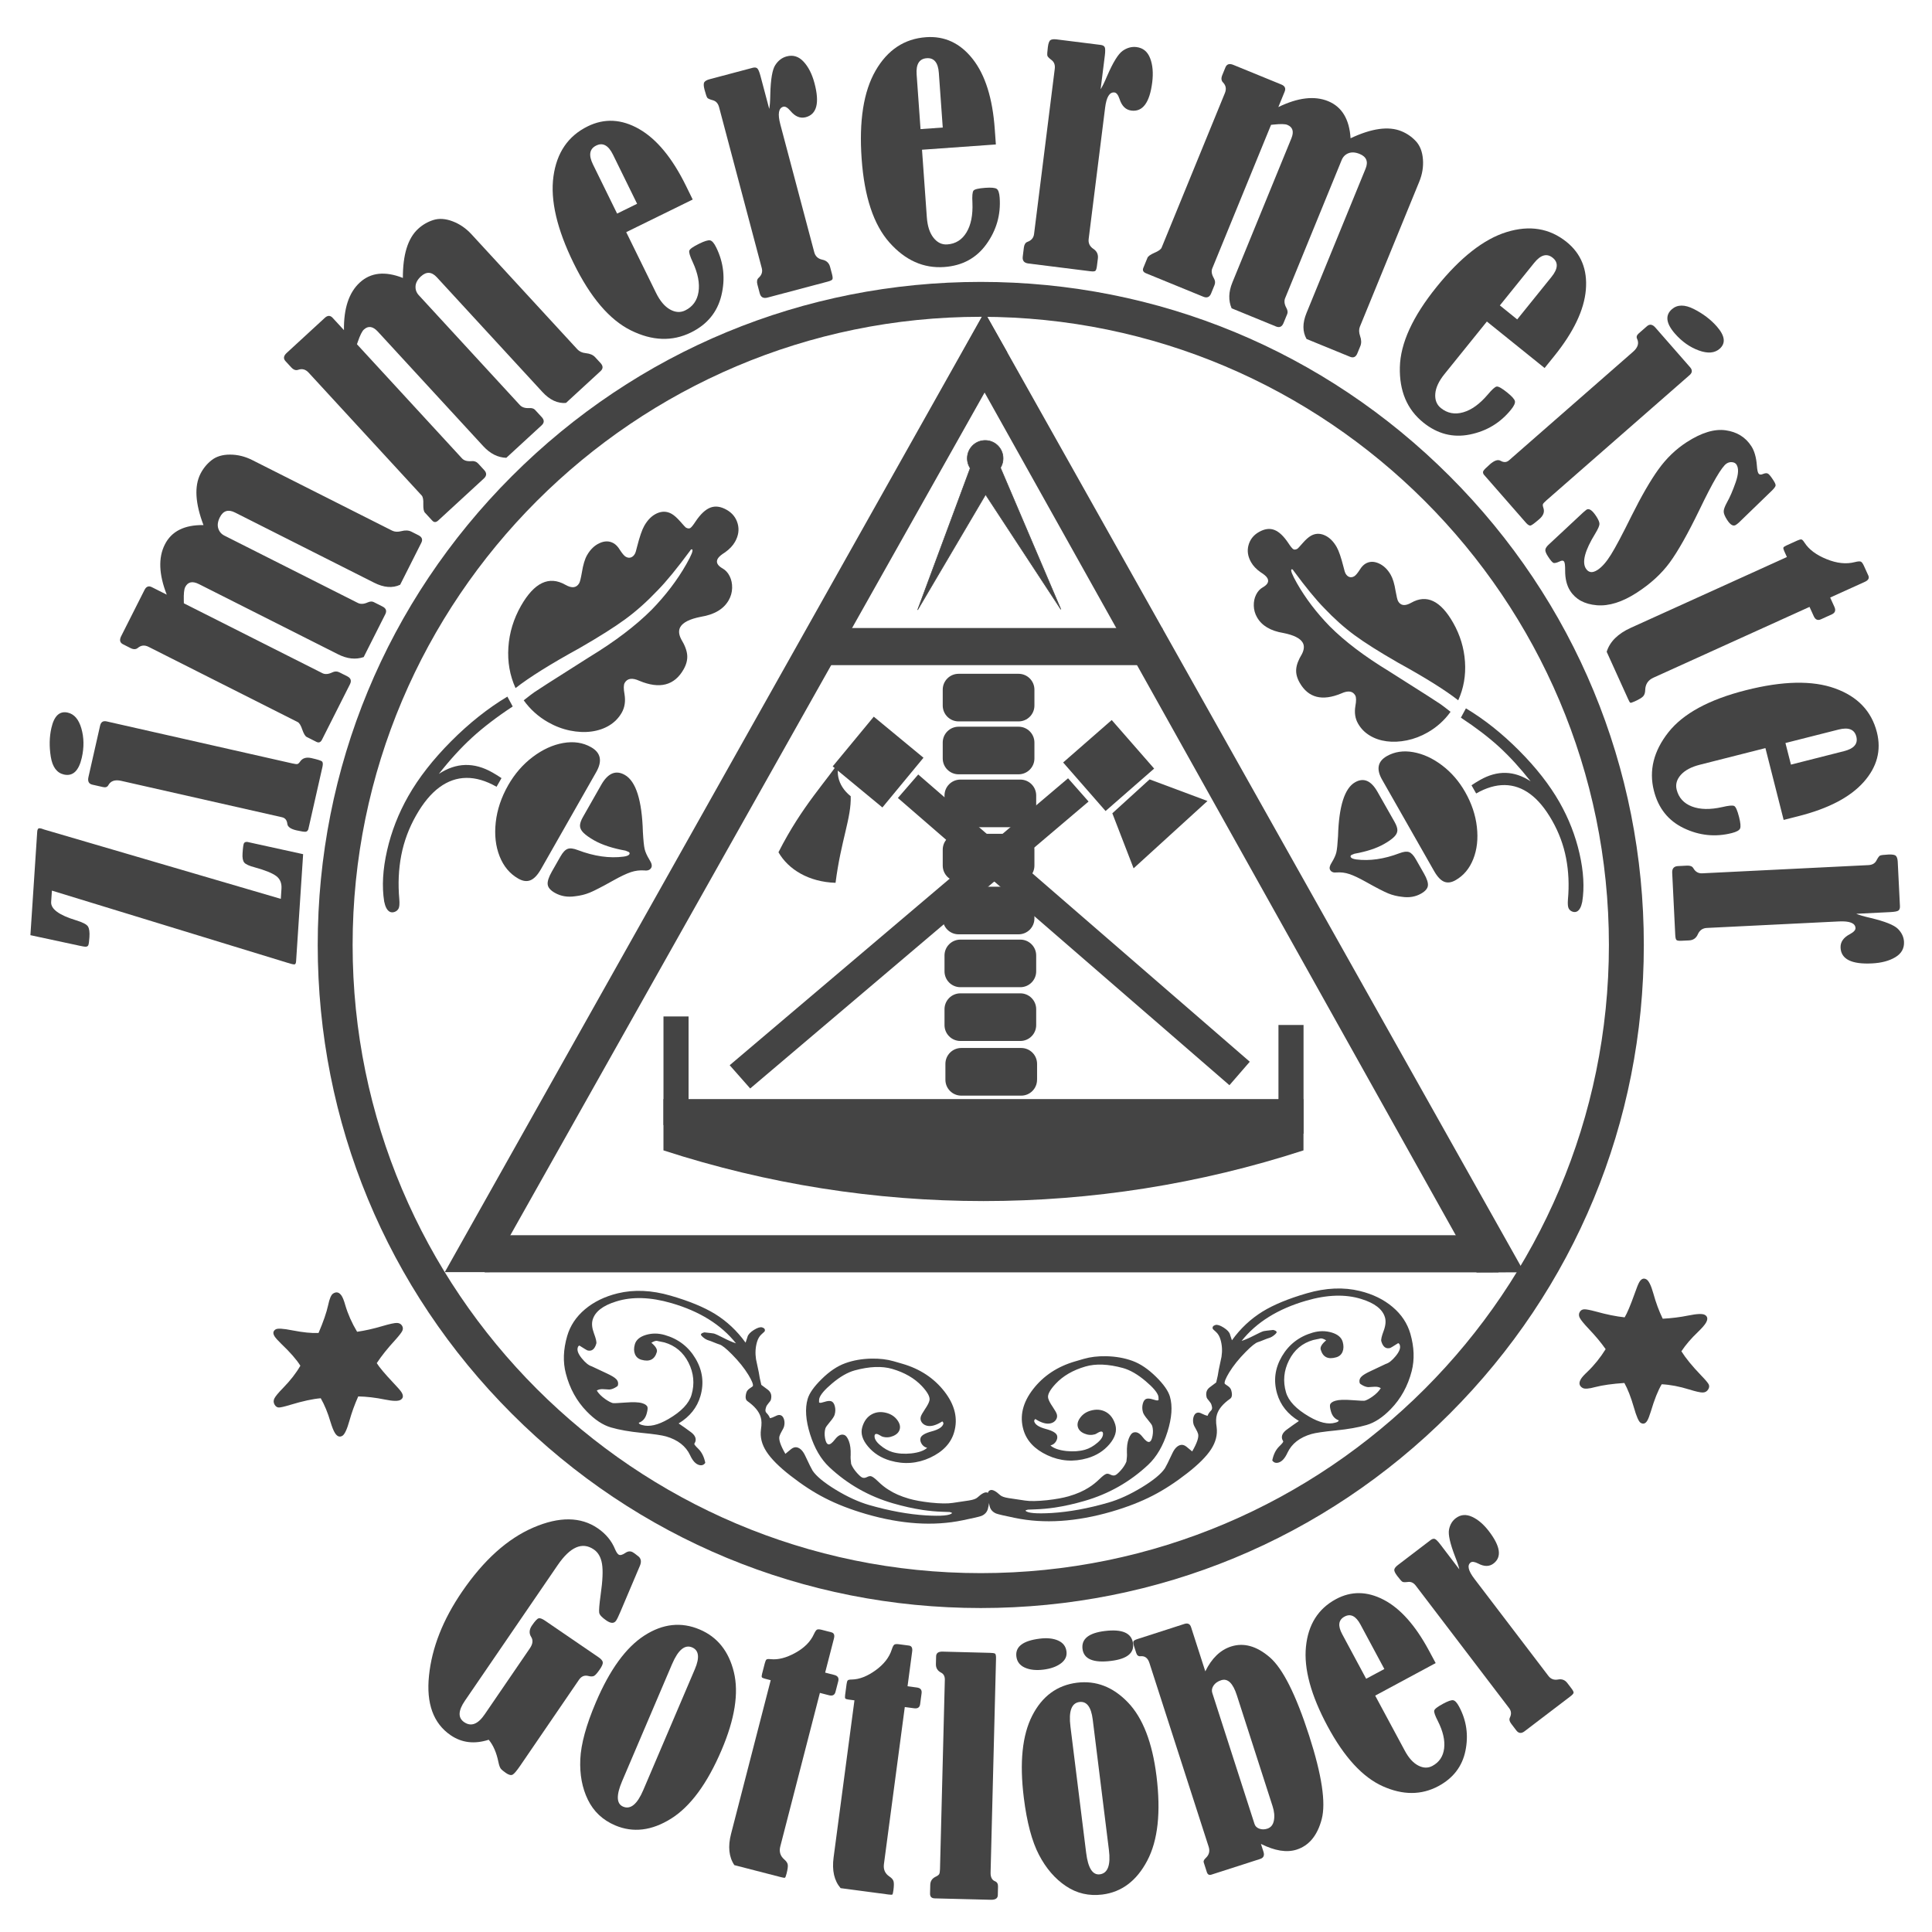 <?xml version="1.0" encoding="utf-8"?>
<!-- Generator: Adobe Illustrator 16.0.0, SVG Export Plug-In . SVG Version: 6.00 Build 0)  -->
<!DOCTYPE svg PUBLIC "-//W3C//DTD SVG 1.1//EN" "http://www.w3.org/Graphics/SVG/1.1/DTD/svg11.dtd">
<svg version="1.1" id="Ebene_1" xmlns="http://www.w3.org/2000/svg" xmlns:xlink="http://www.w3.org/1999/xlink" x="0px" y="0px"
	 width="200px" height="200px" viewBox="0 0 200 200" enable-background="new 0 0 200 200" xml:space="preserve">
<g>
	<path fill="#444444" d="M36.968,137.864c0.824-0.118,1.691-0.313,2.605-0.585c0.78-0.229,1.287-0.336,1.523-0.328
		c0.235,0.008,0.409,0.102,0.521,0.281c0.106,0.17,0.118,0.347,0.034,0.529c-0.085,0.184-0.333,0.504-0.745,0.963
		c-0.786,0.853-1.42,1.648-1.904,2.387c0.269,0.43,0.831,1.101,1.688,2.009c0.468,0.491,0.76,0.825,0.872,1.003
		c0.218,0.352,0.19,0.613-0.088,0.785c-0.242,0.15-0.776,0.145-1.604-0.023c-0.987-0.203-1.916-0.312-2.785-0.328
		c-0.378,0.848-0.681,1.686-0.91,2.512c-0.251,0.894-0.493,1.414-0.725,1.56c-0.288,0.179-0.548,0.08-0.783-0.295
		c-0.141-0.226-0.293-0.608-0.459-1.151c-0.276-0.938-0.61-1.748-1.004-2.437c-0.828,0.069-1.876,0.297-3.143,0.68
		c-0.618,0.188-1.014,0.279-1.189,0.277c-0.176-0.001-0.32-0.093-0.432-0.271c-0.134-0.215-0.147-0.435-0.039-0.658
		s0.414-0.594,0.915-1.104c0.75-0.769,1.344-1.534,1.778-2.292c-0.398-0.635-1.059-1.393-1.983-2.271
		c-0.35-0.34-0.579-0.598-0.686-0.768c-0.197-0.312-0.16-0.554,0.109-0.722c0.197-0.123,0.779-0.091,1.746,0.104
		c1.078,0.209,1.976,0.301,2.694,0.271c0.496-1.155,0.827-2.117,0.996-2.885c0.14-0.672,0.312-1.071,0.518-1.201
		c0.349-0.221,0.647-0.133,0.894,0.263c0.117,0.188,0.238,0.498,0.359,0.933C36.016,136.037,36.425,136.958,36.968,137.864z"/>
	<path fill="#444444" d="M50.592,180.098c-1.477,0.475-2.79,0.319-3.94-0.468c-1.795-1.228-2.542-3.289-2.241-6.176
		c0.3-2.894,1.44-5.783,3.419-8.679c2.241-3.275,4.703-5.49,7.385-6.644c2.682-1.155,4.903-1.128,6.663,0.076
		c0.845,0.578,1.447,1.31,1.802,2.19c0.121,0.274,0.237,0.449,0.35,0.527c0.157,0.107,0.394,0.051,0.709-0.168
		c0.289-0.197,0.565-0.209,0.826-0.029l0.157,0.105l0.4,0.312c0.25,0.234,0.289,0.549,0.121,0.945l-2.006,4.731
		c-0.206,0.485-0.358,0.805-0.46,0.95c-0.208,0.306-0.544,0.302-1.005-0.017c-0.453-0.31-0.701-0.573-0.742-0.795
		c-0.041-0.22,0.01-0.856,0.154-1.907c0.204-1.423,0.25-2.476,0.136-3.16c-0.114-0.686-0.396-1.184-0.85-1.492
		c-1.193-0.817-2.441-0.275-3.741,1.625l-9.603,14.039c-0.703,1.029-0.729,1.768-0.075,2.215c0.715,0.488,1.424,0.22,2.126-0.811
		l4.677-6.838c0.304-0.443,0.348-0.837,0.133-1.174c-0.236-0.368-0.208-0.766,0.085-1.191c0.316-0.461,0.548-0.707,0.698-0.74
		c0.15-0.03,0.368,0.052,0.655,0.248l5.53,3.781c0.271,0.186,0.419,0.357,0.445,0.517s-0.078,0.407-0.31,0.747
		c-0.245,0.355-0.438,0.576-0.576,0.662c-0.14,0.082-0.347,0.088-0.617,0.017c-0.393-0.099-0.712,0.031-0.963,0.396l-6.081,8.894
		c-0.364,0.53-0.626,0.842-0.789,0.928c-0.162,0.087-0.391,0.03-0.687-0.172c-0.271-0.185-0.452-0.339-0.542-0.458
		c-0.091-0.12-0.173-0.354-0.244-0.693C51.396,181.43,51.062,180.663,50.592,180.098z"/>
	<path fill="#444444" d="M72.442,168.689c1.826,0.776,3.001,2.248,3.528,4.406c0.525,2.159,0.101,4.854-1.275,8.077
		c-1.484,3.478-3.228,5.843-5.231,7.097c-2.005,1.252-3.935,1.481-5.79,0.69c-1.283-0.548-2.222-1.431-2.816-2.649
		c-0.594-1.217-0.855-2.613-0.786-4.191c0.071-1.577,0.609-3.547,1.617-5.907c1.437-3.372,3.11-5.672,5.019-6.903
		C68.616,168.08,70.527,167.872,72.442,168.689z M71.931,172.795c0.514-1.204,0.42-1.957-0.279-2.255
		c-0.757-0.324-1.451,0.253-2.081,1.729l-5.167,12.111c-0.626,1.467-0.593,2.346,0.096,2.641c0.768,0.328,1.464-0.242,2.09-1.709
		L71.931,172.795z"/>
	<path fill="#444444" d="M79.783,173.934l-0.598-0.156c-0.174-0.043-0.279-0.094-0.314-0.146c-0.036-0.052-0.03-0.171,0.018-0.356
		l0.285-1.104c0.053-0.203,0.111-0.332,0.173-0.38c0.061-0.05,0.208-0.062,0.442-0.035c0.765,0.079,1.611-0.14,2.54-0.653
		c0.929-0.512,1.569-1.153,1.921-1.927c0.125-0.272,0.233-0.431,0.328-0.479c0.094-0.046,0.258-0.039,0.494,0.021l0.997,0.258
		c0.266,0.068,0.353,0.282,0.26,0.642l-0.91,3.528l0.95,0.244c0.358,0.092,0.494,0.308,0.407,0.646l-0.286,1.104
		c-0.083,0.326-0.305,0.444-0.663,0.353l-0.952-0.246l-4.1,15.896c-0.14,0.541,0,0.992,0.42,1.353
		c0.205,0.175,0.324,0.353,0.354,0.534c0.028,0.182-0.013,0.486-0.123,0.918c-0.068,0.265-0.125,0.408-0.169,0.43
		c-0.043,0.021-0.172,0.005-0.388-0.051l-4.848-1.251c-0.568-0.845-0.681-1.927-0.34-3.245L79.783,173.934z"/>
	<path fill="#444444" d="M88.452,176.018l-0.613-0.08c-0.177-0.024-0.287-0.06-0.329-0.107c-0.041-0.049-0.049-0.168-0.024-0.354
		l0.15-1.131c0.027-0.209,0.07-0.342,0.125-0.397c0.055-0.056,0.2-0.087,0.435-0.087c0.769-0.014,1.583-0.334,2.442-0.952
		c0.859-0.622,1.417-1.335,1.675-2.144c0.091-0.285,0.18-0.457,0.268-0.515s0.252-0.069,0.493-0.038l1.02,0.135
		c0.272,0.036,0.384,0.237,0.335,0.604l-0.48,3.608l0.973,0.131c0.366,0.049,0.526,0.244,0.481,0.591l-0.15,1.129
		c-0.044,0.337-0.249,0.479-0.616,0.429l-0.973-0.128l-2.16,16.261c-0.074,0.555,0.119,0.986,0.579,1.291
		c0.225,0.148,0.364,0.31,0.415,0.485c0.051,0.177,0.047,0.485-0.011,0.926c-0.035,0.273-0.075,0.421-0.115,0.449
		c-0.042,0.026-0.171,0.024-0.391-0.005l-4.961-0.659c-0.664-0.771-0.906-1.828-0.726-3.18L88.452,176.018z"/>
	<path fill="#444444" d="M96.885,172.258l0.021-0.793c0.007-0.338,0.234-0.501,0.677-0.49l4.892,0.127
		c0.262,0.006,0.438,0.03,0.521,0.075c0.084,0.044,0.122,0.226,0.112,0.541l-0.562,22.11c-0.013,0.486,0.139,0.792,0.452,0.916
		c0.22,0.09,0.325,0.271,0.317,0.547l-0.021,0.9c-0.009,0.328-0.251,0.485-0.727,0.474l-5.809-0.146
		c-0.327-0.011-0.487-0.177-0.479-0.506l0.022-0.902c0.01-0.369,0.182-0.637,0.513-0.811c0.214-0.099,0.349-0.195,0.403-0.281
		c0.054-0.088,0.085-0.261,0.092-0.514l0.5-19.609c0.01-0.371-0.127-0.621-0.407-0.756
		C97.047,172.952,96.875,172.657,96.885,172.258z"/>
	<path fill="#444444" d="M107.62,169.633c0.774-0.098,1.417-0.029,1.924,0.198c0.509,0.231,0.795,0.608,0.858,1.132
		c0.062,0.491-0.135,0.905-0.588,1.238c-0.453,0.334-1.053,0.545-1.795,0.638c-0.768,0.095-1.408,0.026-1.927-0.207
		c-0.52-0.233-0.812-0.616-0.878-1.151C105.09,170.464,105.893,169.848,107.62,169.633z M111.494,174.193
		c1.971-0.242,3.725,0.435,5.266,2.037c1.54,1.601,2.526,4.143,2.959,7.619c0.467,3.752,0.148,6.674-0.955,8.764
		c-1.101,2.09-2.652,3.26-4.654,3.509c-1.383,0.172-2.639-0.118-3.764-0.873c-1.127-0.754-2.056-1.83-2.787-3.229
		c-0.733-1.397-1.258-3.373-1.574-5.918c-0.452-3.638-0.164-6.466,0.867-8.49C107.882,175.591,109.43,174.451,111.494,174.193z
		 M113.118,178c-0.163-1.301-0.622-1.902-1.375-1.809c-0.818,0.103-1.13,0.947-0.931,2.541l1.625,13.062
		c0.195,1.584,0.668,2.328,1.41,2.237c0.828-0.104,1.145-0.947,0.947-2.529L113.118,178z M114.354,168.843
		c1.822-0.227,2.803,0.205,2.938,1.296c0.124,0.994-0.632,1.594-2.267,1.797c-1.844,0.229-2.832-0.186-2.965-1.242
		C111.936,169.666,112.697,169.049,114.354,168.843z"/>
	<path fill="#444444" d="M130.532,190.881l0.262,0.812c0.124,0.384,0.009,0.633-0.342,0.746l-5.052,1.625
		c-0.231,0.076-0.387-0.013-0.469-0.265l-0.324-1.009c-0.043-0.131,0.031-0.282,0.219-0.456c0.342-0.319,0.439-0.706,0.294-1.159
		l-6.132-19.023c-0.163-0.514-0.473-0.747-0.924-0.699c-0.215,0.023-0.359-0.086-0.438-0.326l-0.247-0.77
		c-0.068-0.211-0.083-0.358-0.043-0.441c0.04-0.086,0.174-0.167,0.405-0.239l4.87-1.569c0.351-0.113,0.582,0,0.691,0.344
		l1.471,4.566c0.664-1.354,1.552-2.213,2.666-2.572c1.308-0.42,2.638-0.055,3.992,1.103c1.354,1.154,2.721,3.873,4.101,8.154
		c1.306,4.052,1.735,6.922,1.293,8.61c-0.443,1.691-1.308,2.744-2.595,3.158C133.207,191.8,131.975,191.604,130.532,190.881z
		 M128.038,175.495c-0.405-1.259-0.944-1.776-1.619-1.56c-0.36,0.116-0.625,0.301-0.794,0.555c-0.167,0.255-0.211,0.507-0.13,0.759
		l4.372,13.567c0.072,0.23,0.24,0.395,0.498,0.488s0.533,0.096,0.824,0c0.371-0.119,0.599-0.4,0.684-0.844s0.04-0.938-0.135-1.479
		L128.038,175.495z"/>
	<path fill="#444444" d="M142.359,175.531l3.067,5.703c0.404,0.752,0.867,1.266,1.392,1.535c0.522,0.271,1.012,0.283,1.468,0.035
		c0.706-0.379,1.108-0.981,1.21-1.809s-0.114-1.77-0.646-2.825c-0.291-0.562-0.418-0.926-0.379-1.09
		c0.036-0.164,0.344-0.401,0.92-0.711c0.504-0.271,0.849-0.392,1.039-0.36c0.188,0.03,0.395,0.248,0.613,0.657
		c0.771,1.433,0.989,2.957,0.66,4.569c-0.33,1.617-1.264,2.838-2.797,3.662c-1.758,0.944-3.678,0.949-5.764,0.015
		c-2.084-0.935-3.988-3.005-5.713-6.214c-1.723-3.206-2.469-5.955-2.236-8.242c0.231-2.289,1.27-3.927,3.108-4.916
		c1.582-0.85,3.229-0.825,4.947,0.072c1.718,0.898,3.274,2.648,4.676,5.254l0.696,1.296L142.359,175.531z M143.307,172.775
		l-2.479-4.618c-0.472-0.872-1.017-1.142-1.64-0.808c-0.633,0.34-0.715,0.945-0.244,1.819l2.481,4.618L143.307,172.775z"/>
	<path fill="#444444" d="M151.068,162.46c-0.053-0.276-0.2-0.724-0.442-1.336c-0.513-1.335-0.722-2.259-0.626-2.769
		c0.096-0.512,0.329-0.907,0.697-1.189c0.504-0.384,1.066-0.432,1.688-0.148s1.206,0.784,1.758,1.508
		c1.184,1.555,1.34,2.662,0.465,3.328c-0.436,0.334-0.967,0.334-1.592,0c-0.367-0.184-0.627-0.22-0.777-0.104
		c-0.379,0.288-0.25,0.849,0.384,1.681l7.67,10.064c0.243,0.318,0.569,0.441,0.979,0.37c0.402-0.082,0.726,0.038,0.97,0.354
		l0.432,0.566c0.153,0.201,0.228,0.347,0.224,0.438c-0.006,0.09-0.115,0.217-0.334,0.385l-4.75,3.619
		c-0.326,0.248-0.608,0.217-0.847-0.093l-0.526-0.692c-0.181-0.234-0.228-0.445-0.143-0.629c0.178-0.36,0.153-0.688-0.07-0.981
		l-9.668-12.687c-0.218-0.285-0.476-0.414-0.771-0.386c-0.314,0.04-0.516,0.038-0.604-0.01c-0.088-0.045-0.27-0.248-0.545-0.61
		c-0.229-0.302-0.33-0.523-0.3-0.666s0.15-0.293,0.361-0.455l3.399-2.593c0.159-0.12,0.303-0.159,0.428-0.116
		c0.127,0.045,0.318,0.233,0.574,0.568L151.068,162.46z"/>
	<path fill="#444444" d="M166.216,139.664c-0.479-0.68-1.048-1.365-1.706-2.053c-0.558-0.592-0.886-0.994-0.984-1.209
		c-0.102-0.213-0.096-0.409,0.012-0.592c0.104-0.172,0.256-0.263,0.459-0.271c0.201-0.008,0.6,0.067,1.193,0.226
		c1.117,0.311,2.115,0.514,2.994,0.606c0.26-0.435,0.601-1.24,1.02-2.417c0.224-0.643,0.391-1.053,0.498-1.232
		c0.211-0.354,0.458-0.447,0.738-0.279c0.244,0.147,0.48,0.627,0.709,1.439c0.268,0.973,0.594,1.848,0.975,2.631
		c0.927-0.049,1.812-0.16,2.654-0.332c0.906-0.184,1.48-0.205,1.716-0.062c0.29,0.172,0.321,0.449,0.094,0.83
		c-0.135,0.228-0.407,0.537-0.815,0.933c-0.709,0.673-1.279,1.341-1.715,2.003c0.44,0.705,1.119,1.536,2.037,2.491
		c0.449,0.463,0.711,0.774,0.789,0.933c0.079,0.157,0.062,0.328-0.045,0.51c-0.129,0.216-0.318,0.328-0.568,0.332
		c-0.248,0.005-0.715-0.099-1.399-0.312c-1.026-0.318-1.978-0.498-2.853-0.541c-0.385,0.645-0.756,1.578-1.119,2.801
		c-0.145,0.467-0.268,0.787-0.371,0.959c-0.189,0.318-0.42,0.396-0.691,0.231c-0.197-0.119-0.434-0.653-0.701-1.601
		c-0.306-1.057-0.633-1.896-0.984-2.524c-1.256,0.085-2.264,0.228-3.021,0.425c-0.663,0.184-1.099,0.212-1.307,0.087
		c-0.354-0.21-0.411-0.516-0.174-0.913c0.113-0.191,0.336-0.439,0.668-0.748C165.021,141.344,165.654,140.561,166.216,139.664z"/>
</g>
<rect x="84.737" y="65.012" fill="#444444" width="35.6" height="3.844"/>
<path fill="#444444" d="M41.253,94.066c-0.095,0.166-0.235,0.279-0.42,0.341c-0.188,0.062-0.355,0.051-0.503-0.032
	c-0.262-0.15-0.449-0.5-0.559-1.051c-0.248-1.553-0.149-3.314,0.298-5.281c0.448-1.966,1.181-3.845,2.202-5.638
	c1.076-1.893,2.551-3.78,4.421-5.661c1.871-1.879,3.814-3.423,5.832-4.631l0.552,1.021c-1.644,1.083-3.041,2.152-4.194,3.206
	c-1.15,1.052-2.301,2.312-3.452,3.776c1.792-1.185,3.642-1.234,5.547-0.148c0.354,0.201,0.666,0.395,0.938,0.583l-0.511,0.896
	c-1.094-0.623-2.138-0.932-3.125-0.92c-0.987,0.01-1.917,0.334-2.787,0.974c-0.872,0.641-1.676,1.608-2.413,2.905
	c-0.745,1.308-1.259,2.688-1.539,4.134c-0.279,1.448-0.347,2.962-0.204,4.541C41.375,93.574,41.347,93.902,41.253,94.066z
	 M56.015,89.951c-0.354,0.625-0.719,1.014-1.096,1.169c-0.376,0.156-0.797,0.101-1.264-0.166c-0.879-0.5-1.525-1.271-1.937-2.313
	c-0.411-1.042-0.543-2.214-0.398-3.52c0.146-1.306,0.574-2.582,1.282-3.827c0.674-1.181,1.521-2.159,2.542-2.931
	c1.021-0.773,2.074-1.255,3.156-1.447c1.084-0.191,2.048-0.047,2.893,0.435c1.003,0.571,1.181,1.43,0.529,2.573L56.015,89.951z
	 M70.425,64.912c-0.195,0.344-0.164,0.766,0.095,1.267c0.374,0.616,0.581,1.163,0.619,1.64c0.04,0.477-0.086,0.968-0.375,1.477
	c-0.947,1.665-2.472,2.059-4.572,1.184c-0.743-0.34-1.253-0.266-1.527,0.217c-0.116,0.203-0.121,0.595-0.014,1.178
	c0.117,0.722,0.021,1.357-0.291,1.904c-0.312,0.545-0.739,0.984-1.281,1.315c-0.542,0.33-1.163,0.541-1.856,0.633
	c-0.695,0.094-1.436,0.06-2.22-0.1c-0.786-0.162-1.543-0.451-2.272-0.867c-1.004-0.572-1.843-1.325-2.518-2.264
	c0.547-0.43,0.914-0.709,1.1-0.838c0.187-0.13,0.648-0.431,1.385-0.902c0.738-0.473,2.169-1.382,4.296-2.729
	c2.659-1.617,4.812-3.251,6.463-4.903c1.454-1.495,2.652-3.068,3.592-4.72c0.535-0.94,0.735-1.448,0.598-1.528
	c-0.068-0.038-0.143,0.012-0.221,0.151c-1.33,1.803-2.442,3.162-3.343,4.081c-1.097,1.158-2.211,2.153-3.34,2.981
	c-1.13,0.83-2.717,1.832-4.762,3.009c-2.99,1.645-5.196,3.022-6.613,4.134c-0.596-1.315-0.842-2.726-0.74-4.232
	c0.102-1.507,0.537-2.934,1.303-4.282c1.375-2.414,2.906-3.142,4.596-2.18c0.672,0.384,1.149,0.327,1.433-0.169
	c0.079-0.139,0.173-0.515,0.279-1.128c0.124-0.771,0.299-1.361,0.531-1.767c0.34-0.597,0.774-1.015,1.302-1.253
	c0.528-0.239,1.008-0.233,1.443,0.015c0.239,0.136,0.453,0.358,0.64,0.667c0.256,0.397,0.464,0.643,0.625,0.733
	c0.183,0.103,0.358,0.127,0.525,0.072c0.168-0.057,0.306-0.179,0.415-0.371c0.065-0.113,0.139-0.35,0.221-0.707
	c0.269-1.058,0.521-1.789,0.752-2.195c0.362-0.636,0.804-1.069,1.33-1.302c0.525-0.23,1.026-0.211,1.506,0.062
	c0.262,0.148,0.562,0.418,0.902,0.804c0.338,0.385,0.525,0.589,0.56,0.609c0.194,0.109,0.351,0.127,0.47,0.053
	c0.118-0.077,0.296-0.298,0.537-0.667c0.513-0.768,1.025-1.25,1.538-1.446c0.513-0.197,1.076-0.121,1.692,0.231
	c0.583,0.331,0.961,0.807,1.137,1.43c0.174,0.62,0.081,1.249-0.28,1.885c-0.224,0.394-0.565,0.755-1.024,1.082
	c-0.396,0.247-0.65,0.464-0.757,0.654c-0.211,0.37-0.041,0.71,0.507,1.021c0.307,0.175,0.551,0.444,0.729,0.807
	c0.179,0.362,0.262,0.768,0.25,1.215c-0.012,0.447-0.13,0.868-0.355,1.262c-0.521,0.916-1.481,1.488-2.881,1.716
	C71.408,64.075,70.7,64.429,70.425,64.912z M62.236,81.252c0.694-1.221,1.509-1.565,2.445-1.032
	c1.153,0.655,1.776,2.626,1.871,5.911c0.049,0.869,0.11,1.458,0.183,1.77c0.074,0.31,0.241,0.684,0.507,1.12
	c0.225,0.348,0.283,0.617,0.176,0.807c-0.13,0.229-0.366,0.323-0.704,0.28c-0.479-0.035-0.945,0.022-1.401,0.174
	c-0.458,0.153-1.052,0.433-1.783,0.842c-1.176,0.658-2,1.086-2.474,1.278c-0.473,0.194-0.982,0.32-1.53,0.38
	c-0.776,0.113-1.47-0.004-2.087-0.355c-0.456-0.259-0.704-0.548-0.742-0.864c-0.04-0.317,0.105-0.762,0.429-1.334l0.891-1.563
	c0.245-0.432,0.493-0.695,0.743-0.789c0.249-0.093,0.604-0.052,1.062,0.126c1.689,0.642,3.268,0.867,4.736,0.675
	c0.33-0.046,0.527-0.129,0.592-0.242c0.058-0.102,0.03-0.185-0.083-0.25c-0.046-0.027-0.15-0.068-0.313-0.127
	c-1.342-0.242-2.424-0.599-3.246-1.064c-0.492-0.28-0.857-0.54-1.099-0.777c-0.242-0.239-0.365-0.481-0.368-0.727
	c-0.004-0.248,0.099-0.555,0.31-0.923L62.236,81.252z"/>
<path fill="#444444" d="M132.848,65.526c-1.32-0.217-2.229-0.757-2.72-1.621c-0.213-0.372-0.323-0.769-0.336-1.192
	c-0.01-0.422,0.065-0.803,0.235-1.145c0.17-0.343,0.398-0.598,0.689-0.762c0.518-0.294,0.676-0.615,0.479-0.962
	c-0.102-0.181-0.34-0.386-0.715-0.619c-0.435-0.309-0.756-0.65-0.967-1.022c-0.343-0.6-0.429-1.192-0.265-1.779
	c0.165-0.586,0.522-1.037,1.073-1.35c0.58-0.331,1.111-0.403,1.597-0.218s0.967,0.641,1.451,1.366
	c0.228,0.347,0.396,0.556,0.509,0.628c0.109,0.071,0.258,0.055,0.441-0.049c0.033-0.019,0.209-0.21,0.529-0.575
	c0.319-0.365,0.604-0.617,0.852-0.759c0.451-0.258,0.926-0.277,1.421-0.058c0.496,0.218,0.914,0.627,1.255,1.228
	c0.221,0.384,0.456,1.075,0.709,2.074c0.079,0.337,0.148,0.559,0.21,0.667c0.103,0.18,0.233,0.297,0.392,0.35
	c0.158,0.052,0.324,0.03,0.496-0.068c0.151-0.086,0.348-0.317,0.59-0.694c0.179-0.291,0.379-0.501,0.604-0.628
	c0.411-0.233,0.864-0.238,1.362-0.013c0.497,0.224,0.909,0.619,1.229,1.182c0.219,0.383,0.387,0.94,0.502,1.667
	c0.102,0.579,0.188,0.934,0.262,1.065c0.269,0.469,0.719,0.521,1.354,0.16c1.595-0.908,3.04-0.221,4.338,2.059
	c0.724,1.271,1.134,2.618,1.23,4.041c0.098,1.423-0.136,2.755-0.699,3.996c-1.338-1.048-3.419-2.349-6.244-3.904
	c-1.93-1.109-3.428-2.056-4.493-2.839c-1.066-0.784-2.117-1.722-3.152-2.816c-0.851-0.867-1.901-2.149-3.156-3.852
	c-0.075-0.131-0.145-0.18-0.209-0.143c-0.129,0.073,0.059,0.554,0.562,1.442c0.889,1.559,2.02,3.044,3.393,4.456
	c1.558,1.559,3.591,3.102,6.102,4.628c2.008,1.271,3.359,2.131,4.055,2.575c0.696,0.446,1.133,0.731,1.31,0.853
	s0.522,0.386,1.039,0.792c-0.638,0.885-1.429,1.599-2.377,2.138c-0.69,0.394-1.403,0.666-2.146,0.818
	c-0.742,0.15-1.439,0.183-2.097,0.095c-0.655-0.087-1.239-0.286-1.752-0.599c-0.513-0.31-0.917-0.725-1.211-1.242
	c-0.293-0.515-0.386-1.114-0.272-1.798c0.101-0.548,0.096-0.919-0.014-1.111c-0.261-0.456-0.74-0.523-1.441-0.204
	c-1.984,0.827-3.424,0.455-4.316-1.117c-0.271-0.48-0.393-0.944-0.354-1.395c0.035-0.451,0.229-0.966,0.584-1.549
	c0.244-0.471,0.274-0.871,0.09-1.195C134.594,66.074,133.925,65.738,132.848,65.526z M144.367,85.086
	c0.195,0.347,0.296,0.637,0.29,0.869c-0.003,0.232-0.117,0.462-0.347,0.687c-0.229,0.225-0.574,0.47-1.039,0.733
	c-0.773,0.441-1.795,0.776-3.062,1.005c-0.152,0.057-0.253,0.097-0.295,0.121c-0.107,0.061-0.135,0.14-0.081,0.236
	c0.062,0.108,0.248,0.184,0.56,0.231c1.389,0.178,2.877-0.034,4.474-0.64c0.434-0.166,0.766-0.205,1.002-0.118
	c0.235,0.088,0.471,0.337,0.7,0.745l0.841,1.475c0.307,0.54,0.444,0.958,0.405,1.259c-0.037,0.297-0.27,0.571-0.7,0.815
	c-0.582,0.332-1.238,0.443-1.97,0.335c-0.518-0.055-0.998-0.174-1.445-0.356c-0.445-0.184-1.225-0.586-2.335-1.209
	c-0.69-0.385-1.25-0.651-1.683-0.792c-0.434-0.146-0.871-0.2-1.324-0.166c-0.319,0.04-0.541-0.049-0.664-0.265
	c-0.103-0.18-0.047-0.433,0.166-0.762c0.25-0.412,0.41-0.765,0.479-1.058c0.069-0.294,0.126-0.851,0.174-1.671
	c0.088-3.101,0.678-4.961,1.766-5.581c0.883-0.503,1.652-0.177,2.309,0.974L144.367,85.086z M143.068,80.701
	c-0.614-1.081-0.447-1.89,0.5-2.43c0.799-0.453,1.709-0.59,2.729-0.409c1.023,0.18,2.018,0.636,2.982,1.365
	c0.964,0.729,1.763,1.652,2.397,2.768c0.669,1.177,1.072,2.38,1.21,3.612c0.139,1.233,0.016,2.34-0.375,3.324
	c-0.388,0.983-0.998,1.71-1.828,2.184c-0.439,0.252-0.838,0.303-1.193,0.156c-0.354-0.147-0.7-0.516-1.034-1.103L143.068,80.701z
	 M162.312,93.122c0.136-1.491,0.07-2.919-0.192-4.286s-0.747-2.667-1.452-3.903c-0.697-1.224-1.454-2.138-2.277-2.743
	c-0.822-0.604-1.699-0.912-2.631-0.92c-0.933-0.01-1.917,0.28-2.949,0.87l-0.482-0.847c0.257-0.177,0.551-0.363,0.885-0.551
	c1.799-1.025,3.545-0.977,5.235,0.14c-1.087-1.382-2.173-2.571-3.259-3.565c-1.086-0.994-2.406-2.002-3.959-3.025l0.521-0.964
	c1.906,1.141,3.741,2.598,5.507,4.374c1.768,1.774,3.158,3.555,4.178,5.344c0.963,1.692,1.654,3.466,2.076,5.323
	c0.422,1.855,0.516,3.519,0.28,4.985c-0.104,0.52-0.278,0.851-0.524,0.991c-0.142,0.081-0.3,0.09-0.476,0.033
	c-0.176-0.06-0.31-0.167-0.396-0.323C162.305,93.898,162.277,93.588,162.312,93.122z"/>
<rect x="68.683" y="105.223" fill="#444444" width="2.597" height="11.248"/>
<rect x="132.346" y="106.105" fill="#444444" width="2.596" height="11.252"/>
<g>
	<path fill="#444444" d="M134.936,119.087c-21.531,6.996-44.725,6.996-66.255,0c0-1.771,0-3.542,0-5.313c22.085,0,44.171,0,66.255,0
		C134.936,115.545,134.936,117.314,134.936,119.087z"/>
</g>
<path fill="#444444" d="M107.355,111.775c0,0.908-0.733,1.645-1.641,1.645H99.51c-0.908,0-1.642-0.736-1.642-1.645v-1.643
	c0-0.908,0.734-1.645,1.642-1.645h6.206c0.906,0,1.642,0.736,1.642,1.645v1.643H107.355z"/>
<path fill="#444444" d="M107.266,106.118c0,0.907-0.734,1.643-1.642,1.643h-6.207c-0.906,0-1.642-0.735-1.642-1.643v-1.644
	c0-0.908,0.736-1.644,1.642-1.644h6.207c0.905,0,1.642,0.733,1.642,1.644V106.118z"/>
<path fill="#444444" d="M107.266,100.55c0,0.907-0.734,1.644-1.642,1.644h-6.207c-0.906,0-1.642-0.735-1.642-1.644v-1.641
	c0-0.906,0.736-1.641,1.642-1.641h6.207c0.905,0,1.642,0.735,1.642,1.641V100.55z"/>
<path fill="#444444" d="M107.083,95.078c0,0.908-0.735,1.642-1.642,1.642h-6.208c-0.906,0-1.642-0.734-1.642-1.642v-1.643
	c0-0.907,0.736-1.642,1.642-1.642h6.208c0.906,0,1.642,0.735,1.642,1.642V95.078z"/>
<path fill="#444444" d="M107.083,89.601c0,0.908-0.735,1.644-1.642,1.644h-6.208c-0.906,0-1.642-0.736-1.642-1.644v-1.643
	c0-0.907,0.736-1.642,1.642-1.642h6.208c0.906,0,1.642,0.735,1.642,1.642V89.601z"/>
<path fill="#444444" d="M107.266,83.989c0,0.907-0.734,1.644-1.642,1.644h-6.207c-0.906,0-1.642-0.736-1.642-1.644v-1.643
	c0-0.907,0.736-1.643,1.642-1.643h6.207c0.905,0,1.642,0.735,1.642,1.643V83.989z"/>
<path fill="#444444" d="M107.083,78.514c0,0.906-0.735,1.642-1.642,1.642h-6.208c-0.906,0-1.642-0.736-1.642-1.642V76.87
	c0-0.907,0.736-1.642,1.642-1.642h6.208c0.906,0,1.642,0.735,1.642,1.642V78.514z"/>
<path fill="#444444" d="M107.083,73.037c0,0.908-0.735,1.642-1.642,1.642h-6.208c-0.906,0-1.642-0.734-1.642-1.642v-1.644
	c0-0.906,0.736-1.642,1.642-1.642h6.208c0.906,0,1.642,0.736,1.642,1.642V73.037z"/>
<rect x="109.594" y="73.541" transform="matrix(-0.655 0.756 -0.756 -0.655 256.757 75.227)" fill="#444444" width="3.215" height="45.398"/>
<polygon fill="#444444" points="75.537,110.271 77.661,112.678 112.688,82.974 110.566,80.568 "/>
<rect x="111.432" y="75.954" transform="matrix(-0.753 0.658 -0.658 -0.753 253.363 63.435)" fill="#444444" width="6.677" height="6.675"/>
<rect x="87.579" y="75.582" transform="matrix(-0.637 0.771 -0.771 -0.637 209.66 59.063)" fill="#444444" width="6.676" height="6.674"/>
<g>
	<path fill="#444444" d="M88.065,82.425c0.077,2.228-1.011,4.582-1.569,8.963c-2.746-0.084-4.881-1.365-5.909-3.163
		c2.464-4.869,5.063-7.439,6.617-9.867C86.334,79.685,86.676,81.322,88.065,82.425z"/>
</g>
<polygon fill="#444444" points="124.998,82.919 117.35,89.889 115.148,84.192 119.005,80.681 "/>
<g>
	<polygon fill="#444444" points="100.712,47.723 102.027,48.349 103.342,48.975 99.168,56.055 94.993,63.136 97.853,55.429 	"/>
	<path fill="#444444" d="M95.02,63.152l-0.055-0.026l5.73-15.444l2.688,1.28L95.02,63.152L95.02,63.152z M100.729,47.764
		L95.139,62.83l8.16-13.842L100.729,47.764L100.729,47.764z"/>
</g>
<g>
	<polygon fill="#444444" points="100.805,49.335 102.088,48.648 103.371,47.959 106.596,55.521 109.82,63.083 105.311,56.209 	"/>
	<path fill="#444444" d="M109.795,63.099l-9.035-13.773l2.625-1.407l6.463,15.152L109.795,63.099L109.795,63.099z M100.846,49.347
		l8.814,13.437l-6.303-14.782L100.846,49.347L100.846,49.347z"/>
</g>
<g>
	<path fill="#444444" d="M103.84,47.45c0,0.511-0.207,0.976-0.542,1.312c-0.336,0.335-0.799,0.542-1.31,0.542
		c-0.514,0-0.977-0.207-1.312-0.542c-0.335-0.336-0.542-0.8-0.542-1.312c0-0.513,0.207-0.977,0.542-1.312
		c0.336-0.335,0.799-0.542,1.312-0.542c0.511,0,0.974,0.207,1.31,0.542C103.633,46.473,103.84,46.937,103.84,47.45z"/>
	<path fill="#444444" d="M101.988,49.334c-0.504,0-0.979-0.197-1.334-0.552c-0.354-0.357-0.55-0.83-0.55-1.333
		c0-0.504,0.195-0.977,0.55-1.334c0.355-0.355,0.828-0.551,1.334-0.551c0.502,0,0.975,0.196,1.33,0.551
		c0.354,0.357,0.551,0.83,0.551,1.334c0,0.503-0.195,0.976-0.551,1.333C102.963,49.137,102.49,49.334,101.988,49.334L101.988,49.334
		z M101.988,45.625c-0.487,0-0.946,0.19-1.291,0.534c-0.344,0.346-0.534,0.803-0.534,1.291c0,0.487,0.19,0.944,0.534,1.29
		c0.345,0.344,0.803,0.534,1.291,0.534c0.486,0,0.943-0.19,1.287-0.534c0.345-0.346,0.533-0.803,0.533-1.29
		c0-0.488-0.188-0.945-0.533-1.291C102.934,45.814,102.475,45.625,101.988,45.625L101.988,45.625z"/>
</g>
<path fill="#444444" d="M146.139,141.936c-0.402,1.551-1.125,2.859-2.166,3.93c-0.83,0.857-1.666,1.408-2.507,1.65
	c-0.854,0.25-1.914,0.436-3.177,0.562c-1.264,0.125-2.105,0.249-2.525,0.37c-1.22,0.354-2.05,1.002-2.49,1.949
	c-0.26,0.567-0.565,0.902-0.916,1.006c-0.28,0.08-0.5,0.009-0.654-0.219c0.124-0.617,0.363-1.102,0.718-1.451
	c0.298-0.284,0.437-0.461,0.416-0.528c-0.003-0.013-0.019-0.041-0.048-0.089c-0.028-0.047-0.048-0.094-0.062-0.139
	c-0.099-0.343,0.055-0.664,0.461-0.971c0.405-0.302,0.83-0.604,1.275-0.906c-1.161-0.701-1.913-1.646-2.259-2.832
	c-0.392-1.346-0.224-2.633,0.498-3.861c0.722-1.231,1.784-2.049,3.187-2.455c0.672-0.194,1.325-0.199,1.959-0.012
	c0.631,0.188,1.014,0.511,1.146,0.965c0.11,0.39,0.106,0.729-0.013,1.025c-0.119,0.293-0.34,0.488-0.664,0.58
	c-0.842,0.243-1.373-0.021-1.598-0.797c-0.078-0.263,0.111-0.583,0.564-0.961c-0.277-0.166-0.484-0.232-0.627-0.189l-0.062,0.02
	c-0.055,0.016-0.16,0.036-0.312,0.062c-0.15,0.024-0.27,0.051-0.354,0.076c-1.119,0.321-1.951,1.021-2.49,2.092
	c-0.541,1.073-0.646,2.182-0.313,3.32c0.261,0.901,1.058,1.739,2.394,2.514c1.077,0.629,1.98,0.838,2.709,0.625l0.106-0.031
	c0.142-0.039,0.228-0.108,0.259-0.204c-0.406-0.144-0.677-0.446-0.812-0.916c-0.098-0.341-0.129-0.579-0.092-0.713
	c0.055-0.177,0.242-0.313,0.564-0.404c0.352-0.104,0.922-0.124,1.715-0.062c0.793,0.06,1.232,0.078,1.315,0.056
	c0.21-0.062,0.467-0.198,0.771-0.409c0.391-0.273,0.686-0.57,0.883-0.887c-0.17-0.113-0.389-0.161-0.656-0.145
	c-0.211,0.012-0.428,0.024-0.65,0.039c-0.171-0.014-0.355-0.07-0.552-0.173c-0.197-0.104-0.306-0.187-0.32-0.241
	c-0.077-0.263-0.013-0.492,0.188-0.685c0.152-0.156,0.477-0.351,0.973-0.579c1.001-0.477,1.518-0.718,1.543-0.729
	c0.309-0.088,0.648-0.359,1.02-0.812c0.369-0.453,0.514-0.822,0.43-1.107l-0.008-0.033c-0.031-0.104-0.088-0.168-0.172-0.193
	c-0.498,0.316-0.771,0.484-0.812,0.495c-0.449,0.131-0.759-0.101-0.932-0.694c-0.045-0.158,0.033-0.513,0.24-1.061
	c0.205-0.547,0.252-1.018,0.141-1.403c-0.245-0.847-1.061-1.479-2.445-1.907c-1.638-0.515-3.544-0.457-5.717,0.176
	c-2.915,0.846-5.143,2.229-6.68,4.162c0.375-0.123,0.807-0.31,1.297-0.563c0.488-0.253,0.816-0.403,0.984-0.45
	c0.055-0.018,0.387-0.057,0.99-0.123c0.213,0.051,0.332,0.123,0.357,0.213c0.017,0.057-0.062,0.162-0.239,0.311
	c-0.179,0.15-0.364,0.256-0.56,0.312c-0.111,0.032-0.293,0.101-0.545,0.203c-0.25,0.104-0.447,0.177-0.586,0.22
	c-0.254,0.072-0.68,0.41-1.279,1.02c-0.704,0.711-1.273,1.418-1.707,2.127c-0.358,0.599-0.514,0.982-0.463,1.152
	c0.006,0.021,0.106,0.101,0.305,0.229c0.195,0.127,0.32,0.277,0.369,0.448c0.129,0.444,0.094,0.741-0.109,0.885
	c-0.742,0.524-1.199,1.071-1.367,1.64c-0.106,0.317-0.119,0.754-0.031,1.309c0.102,0.775-0.09,1.535-0.571,2.279
	c-0.481,0.746-1.308,1.572-2.472,2.479c-1.239,0.968-2.424,1.732-3.549,2.311c-1.24,0.643-2.676,1.201-4.3,1.674
	c-3.646,1.055-6.971,1.271-9.978,0.648c-1.082-0.22-1.734-0.371-1.957-0.457c-0.346-0.146-0.566-0.384-0.662-0.714
	c-0.036-0.125-0.062-0.249-0.082-0.366c-0.021-0.117-0.027-0.17-0.023-0.16c-0.201-0.693-0.143-1.091,0.18-1.184
	c0.226-0.064,0.555,0.105,0.99,0.509c0.148,0.144,0.444,0.25,0.892,0.319c0.555,0.085,1.12,0.167,1.69,0.252
	c0.524,0.083,1.287,0.068,2.291-0.035c0.914-0.104,1.656-0.24,2.231-0.404c0.84-0.244,1.549-0.555,2.122-0.932
	c0.349-0.214,0.713-0.504,1.094-0.874c0.307-0.299,0.538-0.474,0.693-0.517c0.111-0.032,0.251-0.006,0.422,0.082
	c0.169,0.088,0.324,0.11,0.465,0.067c0.126-0.036,0.324-0.206,0.596-0.504c0.269-0.303,0.465-0.604,0.588-0.914
	c0.055-0.388,0.072-0.694,0.051-0.923c-0.018-0.588,0.043-1.07,0.187-1.443c0.142-0.377,0.31-0.592,0.507-0.648
	c0.309-0.092,0.614,0.062,0.92,0.456c0.303,0.395,0.541,0.565,0.709,0.52c0.153-0.047,0.264-0.253,0.33-0.627
	c0.068-0.371,0.057-0.711-0.031-1.021c-0.035-0.113-0.189-0.334-0.467-0.661c-0.277-0.328-0.439-0.577-0.49-0.748l-0.006-0.019
	c-0.086-0.297-0.09-0.588-0.015-0.875c0.076-0.289,0.205-0.459,0.39-0.512c0.151-0.046,0.367-0.025,0.643,0.062
	c0.275,0.086,0.443,0.123,0.499,0.105c0.014-0.005,0.034-0.012,0.063-0.018c0.012-0.019,0.021-0.026,0.036-0.031
	c0.003-0.197-0.004-0.333-0.024-0.398c-0.112-0.389-0.551-0.904-1.314-1.548c-0.826-0.7-1.611-1.153-2.354-1.358
	c-1.519-0.414-2.81-0.465-3.875-0.156c-1.291,0.375-2.317,0.969-3.082,1.786c-0.614,0.657-0.875,1.159-0.773,1.503l0.021,0.068
	c0.055,0.192,0.203,0.47,0.443,0.822c0.239,0.357,0.383,0.61,0.426,0.76c0.061,0.207,0.031,0.396-0.086,0.572
	c-0.115,0.176-0.285,0.299-0.51,0.361c-0.438,0.125-0.979-0.021-1.631-0.436c-0.098,0.088-0.132,0.174-0.109,0.256
	c0.096,0.328,0.494,0.586,1.193,0.773c0.701,0.186,1.091,0.416,1.17,0.689c0.053,0.182,0.02,0.377-0.104,0.588
	c-0.123,0.207-0.297,0.344-0.521,0.41l-0.063,0.019c0.33,0.299,0.881,0.492,1.649,0.579c0.722,0.074,1.367,0.027,1.943-0.139
	c0.435-0.125,0.862-0.365,1.282-0.725c0.42-0.357,0.608-0.689,0.564-1l-0.01-0.033c-0.032-0.113-0.126-0.147-0.28-0.104
	c-0.069,0.021-0.163,0.066-0.28,0.137c-0.117,0.071-0.201,0.115-0.258,0.133c-0.363,0.104-0.729,0.082-1.093-0.074
	c-0.364-0.152-0.588-0.379-0.676-0.676c-0.089-0.308-0.007-0.636,0.252-0.98c0.257-0.348,0.608-0.585,1.058-0.717
	c0.588-0.17,1.119-0.125,1.592,0.134c0.467,0.26,0.793,0.704,0.977,1.331c0.184,0.638-0.018,1.305-0.604,2.003
	c-0.59,0.694-1.354,1.18-2.293,1.452c-1.431,0.412-2.807,0.312-4.133-0.305s-2.154-1.498-2.484-2.639
	c-0.41-1.412-0.076-2.814,1.002-4.204c1.078-1.387,2.529-2.345,4.353-2.874l0.903-0.263c0.674-0.195,1.436-0.285,2.293-0.272
	c0.992,0.021,1.9,0.18,2.725,0.479c0.824,0.298,1.641,0.851,2.451,1.651c0.787,0.774,1.266,1.459,1.438,2.051
	c0.285,0.981,0.199,2.197-0.254,3.646c-0.455,1.449-1.117,2.583-1.988,3.405c-1.887,1.771-4.084,3.021-6.594,3.747
	c-1.065,0.31-2.094,0.54-3.084,0.69c-0.683,0.101-1.344,0.159-1.974,0.183l-0.812,0.032l-0.168,0.05
	c-0.045,0.012-0.068,0.03-0.075,0.058c0.208,0.25,1.104,0.328,2.69,0.24c1.836-0.113,3.805-0.473,5.908-1.083
	c1.08-0.313,2.223-0.837,3.434-1.569c1.207-0.734,2.006-1.392,2.398-1.977c0.114-0.182,0.369-0.693,0.764-1.538
	c0.224-0.486,0.496-0.774,0.819-0.867c0.209-0.062,0.425-0.006,0.642,0.165c0.379,0.311,0.578,0.477,0.598,0.493
	c0.506-0.875,0.71-1.483,0.609-1.827c-0.039-0.136-0.121-0.311-0.242-0.521c-0.123-0.211-0.192-0.357-0.219-0.438
	c-0.078-0.273-0.08-0.534-0.009-0.777c0.075-0.244,0.195-0.391,0.364-0.438c0.141-0.042,0.3-0.016,0.479,0.083
	c0.25,0.125,0.453,0.2,0.614,0.229c0.054-0.178,0.177-0.359,0.364-0.551c0.105-0.105,0.13-0.262,0.068-0.466l-0.039-0.138
	c-0.028-0.103-0.114-0.234-0.252-0.398c-0.14-0.163-0.215-0.27-0.229-0.314c-0.13-0.457-0.036-0.812,0.285-1.063
	c0.235-0.181,0.469-0.354,0.692-0.521c0.129-0.504,0.215-0.938,0.262-1.297c0.099-0.449,0.195-0.904,0.289-1.365
	c0.095-0.619,0.061-1.209-0.104-1.77c-0.098-0.342-0.255-0.607-0.471-0.8c-0.214-0.188-0.325-0.297-0.332-0.319
	c-0.056-0.193,0.035-0.324,0.274-0.396c0.193-0.057,0.479,0.031,0.851,0.265c0.371,0.234,0.592,0.47,0.661,0.709l0.035,0.119
	c0.049,0.171,0.104,0.334,0.164,0.491c0.879-1.221,1.935-2.213,3.173-2.979c1.159-0.709,2.687-1.339,4.579-1.887
	c1.978-0.574,3.808-0.652,5.494-0.238c1.34,0.327,2.47,0.879,3.383,1.652c0.916,0.771,1.529,1.693,1.842,2.768
	C146.396,139.453,146.445,140.742,146.139,141.936z"/>
<path fill="#444444" d="M58.713,138.309c0.31-1.072,0.923-1.994,1.839-2.768c0.916-0.773,2.044-1.325,3.385-1.654
	c1.685-0.41,3.516-0.334,5.492,0.242c1.893,0.548,3.419,1.174,4.582,1.885c1.236,0.766,2.294,1.758,3.171,2.978
	c0.061-0.157,0.115-0.32,0.165-0.491l0.035-0.118c0.069-0.239,0.291-0.475,0.661-0.708c0.371-0.232,0.656-0.32,0.851-0.264
	c0.238,0.068,0.329,0.201,0.273,0.395c-0.007,0.022-0.118,0.131-0.333,0.319c-0.215,0.192-0.371,0.459-0.471,0.803
	c-0.162,0.558-0.195,1.147-0.102,1.769c0.095,0.461,0.189,0.916,0.288,1.363c0.048,0.358,0.136,0.793,0.262,1.301
	c0.225,0.164,0.458,0.336,0.694,0.517c0.321,0.254,0.416,0.61,0.285,1.063c-0.014,0.045-0.089,0.151-0.229,0.314
	c-0.137,0.164-0.222,0.297-0.252,0.398l-0.04,0.138c-0.06,0.206-0.037,0.36,0.071,0.466c0.188,0.193,0.309,0.376,0.364,0.553
	c0.16-0.029,0.365-0.104,0.613-0.23c0.18-0.098,0.34-0.125,0.481-0.082c0.168,0.049,0.289,0.193,0.363,0.438
	c0.073,0.243,0.07,0.502-0.009,0.777c-0.024,0.08-0.096,0.227-0.219,0.436c-0.121,0.213-0.203,0.39-0.242,0.523
	c-0.099,0.344,0.105,0.953,0.61,1.828c0.02-0.02,0.221-0.184,0.599-0.495c0.218-0.171,0.431-0.228,0.642-0.165
	c0.323,0.094,0.594,0.385,0.818,0.869c0.394,0.843,0.648,1.354,0.763,1.537c0.392,0.584,1.193,1.24,2.401,1.977
	c1.208,0.734,2.352,1.254,3.431,1.571c2.104,0.606,4.072,0.967,5.909,1.08c1.584,0.091,2.481,0.01,2.69-0.239
	c-0.007-0.027-0.031-0.047-0.074-0.059l-0.168-0.051l-0.812-0.03c-0.631-0.021-1.29-0.083-1.975-0.183
	c-0.99-0.15-2.018-0.379-3.083-0.688c-2.51-0.729-4.708-1.978-6.595-3.749c-0.871-0.82-1.533-1.957-1.988-3.406
	c-0.453-1.447-0.538-2.662-0.253-3.644c0.171-0.595,0.651-1.277,1.437-2.05c0.81-0.805,1.628-1.355,2.453-1.653
	c0.824-0.302,1.731-0.46,2.726-0.479c0.855-0.013,1.618,0.077,2.291,0.273l0.905,0.262c1.822,0.529,3.272,1.487,4.353,2.876
	c1.077,1.39,1.413,2.791,1.002,4.205c-0.33,1.142-1.159,2.019-2.484,2.638c-1.327,0.614-2.705,0.719-4.135,0.305
	c-0.94-0.274-1.703-0.758-2.291-1.454c-0.589-0.697-0.79-1.364-0.604-2.002c0.181-0.628,0.507-1.07,0.978-1.332
	c0.469-0.259,1-0.304,1.589-0.134c0.447,0.132,0.8,0.371,1.058,0.718c0.256,0.346,0.34,0.674,0.25,0.979
	c-0.086,0.297-0.31,0.522-0.675,0.676c-0.362,0.156-0.728,0.181-1.092,0.074c-0.057-0.016-0.143-0.059-0.259-0.132
	c-0.116-0.069-0.208-0.114-0.28-0.138c-0.153-0.044-0.247-0.01-0.28,0.105l-0.01,0.032c-0.044,0.312,0.145,0.644,0.566,1
	c0.42,0.357,0.848,0.599,1.283,0.726c0.575,0.166,1.222,0.211,1.944,0.137c0.769-0.086,1.318-0.277,1.648-0.578l-0.062-0.02
	c-0.225-0.064-0.396-0.203-0.52-0.41c-0.122-0.208-0.157-0.403-0.104-0.586c0.08-0.274,0.469-0.504,1.168-0.69
	c0.701-0.188,1.099-0.446,1.194-0.774c0.024-0.08-0.013-0.168-0.109-0.256c-0.652,0.416-1.195,0.561-1.629,0.438
	c-0.225-0.064-0.395-0.188-0.511-0.362c-0.115-0.176-0.145-0.366-0.085-0.571c0.044-0.147,0.186-0.402,0.425-0.759
	c0.241-0.356,0.39-0.633,0.444-0.825l0.021-0.068c0.099-0.344-0.16-0.844-0.773-1.503c-0.766-0.815-1.794-1.41-3.083-1.786
	c-1.066-0.309-2.357-0.255-3.875,0.156c-0.742,0.205-1.528,0.658-2.353,1.358c-0.765,0.644-1.202,1.159-1.315,1.55
	c-0.02,0.066-0.028,0.199-0.025,0.399c0.014,0.003,0.027,0.015,0.038,0.028c0.027,0.007,0.05,0.015,0.062,0.018
	c0.057,0.018,0.222-0.02,0.498-0.105c0.276-0.088,0.491-0.107,0.645-0.062c0.183,0.055,0.312,0.225,0.388,0.512
	c0.077,0.289,0.072,0.578-0.014,0.877l-0.005,0.02c-0.05,0.17-0.212,0.418-0.49,0.746c-0.277,0.326-0.432,0.548-0.466,0.664
	c-0.089,0.309-0.101,0.646-0.034,1.019c0.068,0.373,0.178,0.578,0.331,0.625c0.17,0.05,0.407-0.124,0.709-0.521
	c0.306-0.393,0.61-0.545,0.919-0.454c0.197,0.057,0.365,0.271,0.508,0.647c0.142,0.373,0.204,0.856,0.184,1.443
	c-0.021,0.229-0.003,0.535,0.051,0.923c0.125,0.31,0.32,0.612,0.59,0.914c0.269,0.301,0.469,0.472,0.595,0.505
	c0.14,0.042,0.294,0.02,0.464-0.068c0.17-0.086,0.31-0.113,0.422-0.08c0.154,0.045,0.387,0.217,0.694,0.515
	c0.379,0.37,0.744,0.661,1.092,0.874c0.575,0.378,1.283,0.688,2.124,0.932c0.574,0.165,1.318,0.303,2.23,0.406
	c1.003,0.104,1.767,0.116,2.292,0.033c0.57-0.082,1.136-0.164,1.692-0.252c0.445-0.069,0.74-0.176,0.887-0.318
	c0.438-0.402,0.769-0.574,0.992-0.508c0.32,0.092,0.383,0.486,0.182,1.184c0.003-0.012-0.006,0.041-0.024,0.159
	c-0.02,0.119-0.047,0.24-0.081,0.365c-0.098,0.332-0.318,0.571-0.664,0.717c-0.222,0.084-0.875,0.235-1.955,0.454
	c-3.007,0.624-6.333,0.407-9.978-0.648c-1.625-0.473-3.06-1.03-4.301-1.674c-1.125-0.574-2.308-1.343-3.548-2.31
	c-1.165-0.907-1.989-1.733-2.472-2.479c-0.483-0.744-0.673-1.504-0.571-2.279c0.086-0.555,0.077-0.99-0.031-1.305
	c-0.168-0.57-0.625-1.115-1.371-1.643c-0.2-0.145-0.236-0.439-0.107-0.883c0.049-0.172,0.173-0.321,0.37-0.451
	c0.197-0.128,0.299-0.203,0.304-0.227c0.051-0.172-0.103-0.557-0.461-1.153c-0.433-0.71-1.004-1.416-1.709-2.128
	c-0.599-0.605-1.025-0.945-1.277-1.02c-0.14-0.043-0.336-0.113-0.586-0.218s-0.433-0.172-0.545-0.204
	c-0.197-0.058-0.382-0.16-0.56-0.311c-0.177-0.15-0.257-0.256-0.241-0.312c0.027-0.09,0.146-0.16,0.357-0.21
	c0.604,0.063,0.936,0.104,0.991,0.12c0.168,0.05,0.497,0.199,0.985,0.452c0.49,0.254,0.922,0.44,1.297,0.562
	c-1.538-1.932-3.765-3.316-6.68-4.162c-2.172-0.631-4.078-0.688-5.716-0.174c-1.386,0.426-2.2,1.062-2.445,1.905
	c-0.112,0.39-0.065,0.854,0.14,1.404c0.205,0.548,0.286,0.901,0.239,1.062c-0.173,0.592-0.483,0.825-0.932,0.693
	c-0.041-0.012-0.313-0.178-0.814-0.496c-0.082,0.025-0.139,0.089-0.168,0.193l-0.01,0.033c-0.082,0.283,0.061,0.653,0.432,1.107
	c0.37,0.452,0.708,0.725,1.017,0.814c0.028,0.008,0.542,0.248,1.544,0.726c0.496,0.229,0.82,0.424,0.971,0.579
	c0.203,0.195,0.267,0.423,0.19,0.688c-0.017,0.057-0.125,0.135-0.321,0.238c-0.197,0.104-0.381,0.16-0.551,0.173
	c-0.224-0.014-0.44-0.026-0.65-0.039c-0.269-0.015-0.488,0.031-0.657,0.146c0.197,0.314,0.49,0.611,0.882,0.886
	c0.304,0.211,0.561,0.349,0.77,0.409c0.085,0.023,0.524,0.006,1.315-0.055c0.793-0.062,1.365-0.043,1.715,0.062
	c0.323,0.094,0.511,0.228,0.566,0.405c0.037,0.135,0.006,0.373-0.093,0.715c-0.136,0.468-0.406,0.771-0.812,0.913
	c0.034,0.097,0.12,0.165,0.26,0.204l0.105,0.031c0.729,0.213,1.632,0.004,2.711-0.623c1.333-0.775,2.131-1.612,2.393-2.516
	c0.33-1.139,0.225-2.246-0.314-3.318c-0.539-1.07-1.371-1.771-2.492-2.095c-0.085-0.024-0.203-0.05-0.355-0.075
	c-0.151-0.025-0.255-0.047-0.312-0.062l-0.063-0.02c-0.14-0.039-0.349,0.023-0.625,0.191c0.453,0.376,0.64,0.695,0.565,0.96
	c-0.225,0.774-0.757,1.04-1.599,0.799c-0.323-0.095-0.543-0.288-0.664-0.584c-0.12-0.292-0.123-0.636-0.011-1.022
	c0.133-0.455,0.514-0.776,1.147-0.967c0.631-0.188,1.284-0.184,1.957,0.012c1.402,0.406,2.465,1.226,3.186,2.455
	c0.724,1.229,0.889,2.518,0.499,3.863c-0.344,1.187-1.096,2.131-2.257,2.834c0.445,0.299,0.869,0.602,1.276,0.905
	c0.406,0.304,0.558,0.626,0.46,0.97c-0.014,0.045-0.036,0.09-0.063,0.14c-0.028,0.046-0.045,0.075-0.048,0.088
	c-0.02,0.065,0.119,0.241,0.416,0.526c0.354,0.351,0.595,0.834,0.719,1.451c-0.157,0.228-0.375,0.301-0.655,0.219
	c-0.351-0.104-0.657-0.438-0.916-1.006c-0.44-0.944-1.271-1.594-2.491-1.949c-0.42-0.12-1.261-0.245-2.524-0.367
	c-1.263-0.126-2.322-0.312-3.177-0.561c-0.841-0.244-1.676-0.798-2.506-1.654c-1.043-1.069-1.766-2.379-2.167-3.93
	C58.262,140.991,58.31,139.701,58.713,138.309z"/>
<g>
	<path fill="#444444" d="M3.148,96.809l0.705-10.724c0.016-0.238,0.098-0.353,0.245-0.343c0.057,0.004,0.119,0.014,0.187,0.03
		c0.034,0.014,0.135,0.048,0.302,0.105L29.07,93.05l0.067-1.04c0.04-0.579-0.14-1.02-0.538-1.319
		c-0.397-0.3-1.135-0.601-2.214-0.899c-0.585-0.153-0.95-0.318-1.099-0.5c-0.149-0.181-0.208-0.499-0.177-0.953
		c0.038-0.592,0.087-0.94,0.146-1.045c0.058-0.103,0.173-0.15,0.343-0.14c0.045,0.003,0.266,0.053,0.659,0.147l5.123,1.123
		l-0.728,11.082c-0.014,0.227-0.08,0.337-0.194,0.33c-0.17-0.012-0.423-0.074-0.759-0.187L5.373,92.196l-0.078,1.175
		c-0.048,0.728,0.814,1.36,2.585,1.9c0.672,0.204,1.079,0.414,1.219,0.627c0.142,0.215,0.193,0.589,0.158,1.123
		c-0.028,0.432-0.066,0.707-0.114,0.823c-0.047,0.117-0.163,0.17-0.345,0.157c-0.092-0.006-0.288-0.041-0.593-0.106L3.148,96.809z"
		/>
	<path fill="#444444" d="M5.319,75.363c0.283-1.254,0.848-1.786,1.694-1.594c0.668,0.151,1.139,0.698,1.412,1.643
		c0.271,0.943,0.287,1.946,0.046,3.013c-0.313,1.378-0.93,1.961-1.855,1.753C5.883,80.01,5.43,79.4,5.258,78.345
		C5.088,77.291,5.108,76.298,5.319,75.363z M10.66,81.477l-1.103-0.25c-0.366-0.083-0.5-0.347-0.399-0.792l1.204-5.315
		c0.085-0.376,0.311-0.524,0.678-0.44l19.209,4.346c0.266,0.061,0.443,0.083,0.528,0.068c0.086-0.015,0.181-0.099,0.286-0.252
		c0.247-0.364,0.636-0.485,1.171-0.365c0.612,0.139,0.973,0.251,1.083,0.333c0.11,0.083,0.13,0.274,0.063,0.575l-1.464,6.465
		c-0.057,0.15-0.149,0.235-0.276,0.252c-0.126,0.019-0.44-0.03-0.941-0.143c-0.602-0.136-0.92-0.359-0.954-0.671
		c-0.043-0.384-0.226-0.612-0.548-0.686l-16.652-3.769c-0.646-0.146-1.09,0.006-1.332,0.453
		C11.111,81.474,10.927,81.538,10.66,81.477z"/>
	<path fill="#444444" d="M21.064,54.356c-0.856-2.255-0.961-4.022-0.315-5.304c0.283-0.559,0.668-1.03,1.157-1.416
		c0.487-0.383,1.125-0.577,1.91-0.575c0.786,0.001,1.551,0.189,2.295,0.564l14.476,7.303c0.265,0.134,0.582,0.154,0.949,0.058
		c0.413-0.11,0.763-0.094,1.049,0.051l0.733,0.37c0.367,0.186,0.466,0.446,0.296,0.782l-2.191,4.345
		c-0.787,0.368-1.685,0.297-2.693-0.212l-14.4-7.265c-0.702-0.354-1.226-0.191-1.57,0.49c-0.215,0.426-0.271,0.81-0.167,1.148
		c0.105,0.34,0.318,0.592,0.646,0.756l13.804,6.964c0.286,0.145,0.627,0.125,1.026-0.057c0.243-0.106,0.447-0.117,0.611-0.035
		l0.918,0.463c0.366,0.186,0.463,0.45,0.289,0.796l-2.239,4.438c-0.832,0.281-1.717,0.185-2.654-0.289l-14.4-7.265
		c-0.673-0.34-1.147-0.235-1.425,0.314c-0.112,0.224-0.16,0.685-0.142,1.382c0.006,0.066,0.009,0.164,0.007,0.292l14.34,7.233
		c0.275,0.139,0.615,0.113,1.018-0.079c0.255-0.126,0.5-0.13,0.735-0.011l0.825,0.416c0.367,0.184,0.458,0.46,0.273,0.825
		l-2.893,5.733c-0.139,0.275-0.33,0.351-0.575,0.227l-1.008-0.508c-0.152-0.078-0.303-0.326-0.45-0.743
		c-0.146-0.443-0.307-0.709-0.479-0.797l-15.44-7.79c-0.407-0.206-0.777-0.169-1.109,0.109c-0.198,0.168-0.452,0.174-0.758,0.02
		l-0.778-0.394c-0.327-0.164-0.39-0.444-0.19-0.841l2.416-4.787c0.178-0.355,0.432-0.452,0.757-0.286l1.545,0.778
		c-0.821-2.098-0.888-3.827-0.201-5.189C17.75,54.999,19.085,54.327,21.064,54.356z"/>
	<path fill="#444444" d="M41.706,28.772c-0.007-2.414,0.517-4.106,1.573-5.077c0.46-0.425,0.987-0.73,1.58-0.919
		c0.592-0.188,1.256-0.145,1.991,0.133c0.736,0.277,1.385,0.723,1.95,1.335l10.979,11.929c0.2,0.218,0.49,0.349,0.868,0.388
		c0.425,0.042,0.747,0.181,0.963,0.417l0.557,0.604c0.277,0.303,0.279,0.58,0.003,0.835l-3.583,3.296
		c-0.866,0.068-1.682-0.312-2.446-1.144l-10.92-11.866c-0.534-0.579-1.081-0.61-1.643-0.094c-0.351,0.323-0.54,0.663-0.561,1.017
		c-0.023,0.354,0.089,0.666,0.337,0.935L53.82,41.934c0.217,0.234,0.544,0.338,0.981,0.309c0.266-0.013,0.461,0.048,0.584,0.183
		l0.695,0.754c0.279,0.303,0.275,0.584-0.008,0.846l-3.659,3.367c-0.878-0.029-1.672-0.431-2.384-1.203L39.111,34.325
		c-0.511-0.555-0.993-0.624-1.444-0.207c-0.186,0.168-0.391,0.584-0.62,1.245c-0.019,0.063-0.05,0.154-0.095,0.273l10.874,11.815
		c0.208,0.228,0.535,0.322,0.981,0.285c0.283-0.028,0.514,0.054,0.692,0.246l0.626,0.682c0.277,0.301,0.266,0.592-0.035,0.869
		l-4.727,4.35c-0.227,0.208-0.432,0.211-0.617,0.01l-0.765-0.831c-0.116-0.126-0.17-0.411-0.16-0.854
		c0.02-0.467-0.037-0.773-0.168-0.915L31.944,38.57c-0.309-0.336-0.668-0.432-1.078-0.288c-0.245,0.086-0.483,0.002-0.715-0.25
		l-0.592-0.641c-0.248-0.269-0.208-0.553,0.119-0.855l3.947-3.632c0.293-0.271,0.563-0.271,0.81-0.001l1.171,1.271
		c-0.03-2.251,0.517-3.895,1.64-4.928C38.378,28.206,39.864,28.047,41.706,28.772z"/>
	<path fill="#444444" d="M64.826,24.032l3.086,6.286c0.408,0.83,0.888,1.402,1.441,1.715c0.552,0.312,1.081,0.347,1.58,0.101
		c0.777-0.381,1.236-1.017,1.376-1.906c0.14-0.888-0.055-1.914-0.589-3.076c-0.291-0.62-0.414-1.018-0.366-1.193
		c0.045-0.176,0.387-0.419,1.02-0.729c0.552-0.271,0.93-0.387,1.134-0.347c0.202,0.039,0.415,0.284,0.637,0.736
		c0.774,1.577,0.953,3.232,0.534,4.964c-0.418,1.73-1.471,3.01-3.156,3.838c-1.933,0.947-4.004,0.875-6.215-0.221
		c-2.211-1.095-4.185-3.409-5.92-6.944c-1.735-3.535-2.434-6.533-2.095-8.995c0.34-2.461,1.521-4.188,3.544-5.182
		c1.737-0.853,3.514-0.76,5.332,0.281c1.816,1.041,3.429,2.996,4.838,5.864l0.702,1.431L64.826,24.032z M65.953,21.095l-2.498-5.087
		c-0.473-0.965-1.052-1.277-1.736-0.941c-0.695,0.341-0.807,0.993-0.334,1.956l2.498,5.088L65.953,21.095z"/>
	<path fill="#444444" d="M79.631,11.276c0.062-0.3,0.099-0.806,0.11-1.516c0.038-1.547,0.209-2.555,0.516-3.024
		c0.306-0.472,0.701-0.771,1.185-0.899c0.66-0.176,1.242,0.007,1.744,0.547c0.502,0.539,0.88,1.284,1.131,2.232
		c0.542,2.042,0.239,3.214-0.905,3.518c-0.574,0.151-1.103-0.068-1.59-0.659c-0.289-0.337-0.533-0.479-0.732-0.426
		c-0.494,0.132-0.598,0.743-0.309,1.835l3.509,13.221c0.11,0.42,0.385,0.678,0.824,0.775c0.435,0.085,0.708,0.337,0.818,0.756
		l0.198,0.744c0.069,0.265,0.083,0.44,0.042,0.53c-0.041,0.087-0.205,0.168-0.491,0.244l-6.227,1.651
		c-0.429,0.114-0.698-0.032-0.807-0.441l-0.241-0.909c-0.083-0.309-0.042-0.538,0.119-0.687c0.324-0.286,0.435-0.623,0.333-1.01
		l-4.42-16.663c-0.099-0.375-0.303-0.61-0.612-0.707c-0.33-0.088-0.529-0.174-0.599-0.256s-0.166-0.361-0.292-0.835
		c-0.106-0.396-0.113-0.66-0.024-0.79C73,8.376,73.183,8.276,73.457,8.202l4.46-1.184c0.208-0.056,0.367-0.035,0.476,0.061
		c0.108,0.095,0.22,0.364,0.337,0.805L79.631,11.276z"/>
	<path fill="#444444" d="M95.446,15.5l0.499,6.984c0.065,0.922,0.296,1.633,0.692,2.13c0.394,0.498,0.869,0.728,1.426,0.688
		c0.863-0.061,1.526-0.477,1.99-1.248s0.667-1.796,0.612-3.074c-0.038-0.683-0.002-1.098,0.108-1.243
		c0.108-0.145,0.515-0.242,1.22-0.293c0.612-0.044,1.006-0.009,1.18,0.104c0.173,0.113,0.277,0.421,0.313,0.922
		c0.125,1.753-0.33,3.353-1.368,4.8c-1.039,1.448-2.495,2.238-4.368,2.372c-2.146,0.154-4.038-0.692-5.676-2.539
		c-1.638-1.845-2.597-4.731-2.877-8.658c-0.28-3.928,0.2-6.969,1.437-9.122c1.239-2.153,2.982-3.311,5.23-3.472
		c1.93-0.138,3.541,0.617,4.835,2.264c1.293,1.646,2.053,4.063,2.279,7.252l0.114,1.588L95.446,15.5z M97.593,13.202l-0.404-5.653
		c-0.076-1.069-0.495-1.577-1.256-1.523c-0.771,0.055-1.12,0.619-1.043,1.688l0.403,5.652L97.593,13.202z"/>
	<path fill="#444444" d="M113.936,9.238c0.17-0.255,0.393-0.71,0.67-1.365c0.613-1.419,1.15-2.288,1.61-2.611
		c0.459-0.321,0.938-0.451,1.435-0.389c0.679,0.085,1.149,0.473,1.412,1.161c0.267,0.688,0.336,1.519,0.215,2.493
		c-0.264,2.096-0.982,3.068-2.157,2.921c-0.588-0.074-0.997-0.476-1.228-1.206c-0.143-0.421-0.314-0.644-0.52-0.669
		c-0.508-0.063-0.834,0.466-0.973,1.586l-1.7,13.569c-0.056,0.432,0.104,0.773,0.473,1.026c0.372,0.242,0.531,0.578,0.478,1.009
		l-0.096,0.765c-0.035,0.27-0.087,0.439-0.158,0.505c-0.071,0.066-0.254,0.081-0.547,0.044l-6.394-0.801
		c-0.44-0.055-0.634-0.292-0.582-0.71l0.116-0.935c0.039-0.317,0.162-0.514,0.367-0.592c0.408-0.145,0.639-0.415,0.688-0.812
		l2.143-17.103c0.049-0.385-0.053-0.679-0.301-0.883c-0.273-0.207-0.427-0.361-0.46-0.463c-0.032-0.103-0.02-0.396,0.044-0.884
		c0.049-0.408,0.141-0.654,0.272-0.742c0.13-0.086,0.338-0.111,0.62-0.076l4.578,0.573c0.213,0.027,0.354,0.104,0.418,0.233
		c0.063,0.129,0.067,0.42,0.012,0.872L113.936,9.238z"/>
	<path fill="#444444" d="M139.811,14.313c2.182-1.03,3.936-1.274,5.264-0.731c0.578,0.237,1.08,0.585,1.502,1.04
		c0.422,0.458,0.662,1.078,0.724,1.86c0.062,0.783-0.065,1.561-0.382,2.332l-6.145,15.006c-0.11,0.272-0.105,0.59,0.018,0.95
		c0.145,0.404,0.152,0.753,0.033,1.049l-0.312,0.76c-0.156,0.38-0.408,0.499-0.755,0.357l-4.504-1.844
		c-0.429-0.756-0.431-1.656-0.001-2.701l6.109-14.926c0.3-0.729,0.096-1.238-0.61-1.528c-0.442-0.181-0.828-0.205-1.16-0.076
		c-0.329,0.13-0.563,0.364-0.702,0.702l-5.856,14.309c-0.12,0.295-0.074,0.635,0.138,1.018c0.124,0.235,0.15,0.438,0.084,0.607
		l-0.39,0.95c-0.156,0.381-0.414,0.497-0.772,0.352l-4.598-1.883c-0.346-0.808-0.32-1.698,0.076-2.669l6.111-14.926
		c0.286-0.697,0.146-1.163-0.425-1.396c-0.231-0.095-0.694-0.104-1.389-0.031c-0.067,0.01-0.163,0.02-0.291,0.03l-6.084,14.861
		c-0.117,0.285-0.063,0.622,0.159,1.009c0.146,0.245,0.17,0.489,0.068,0.731l-0.349,0.855c-0.157,0.381-0.425,0.493-0.804,0.338
		l-5.941-2.432c-0.284-0.118-0.375-0.302-0.271-0.556l0.429-1.046c0.063-0.158,0.3-0.327,0.706-0.507
		c0.431-0.182,0.683-0.361,0.758-0.541l6.551-16.003c0.174-0.422,0.107-0.789-0.195-1.099c-0.183-0.186-0.209-0.437-0.078-0.754
		l0.33-0.809c0.139-0.337,0.412-0.422,0.822-0.253l4.963,2.03c0.368,0.151,0.482,0.396,0.346,0.733l-0.654,1.602
		c2.025-0.984,3.744-1.187,5.156-0.609C138.91,11.058,139.686,12.336,139.811,14.313z"/>
	<path fill="#444444" d="M153.921,33.285l-4.396,5.449c-0.58,0.719-0.895,1.396-0.945,2.029c-0.049,0.634,0.143,1.125,0.576,1.477
		c0.674,0.543,1.443,0.69,2.31,0.443s1.712-0.858,2.542-1.832c0.438-0.525,0.747-0.804,0.926-0.835
		c0.178-0.031,0.543,0.174,1.094,0.617c0.479,0.387,0.742,0.68,0.793,0.882c0.05,0.201-0.082,0.497-0.398,0.888
		c-1.104,1.368-2.525,2.227-4.273,2.579c-1.746,0.351-3.351-0.064-4.812-1.243c-1.676-1.351-2.484-3.261-2.425-5.729
		c0.057-2.468,1.321-5.232,3.794-8.297c2.471-3.065,4.895-4.963,7.268-5.694c2.377-0.73,4.44-0.388,6.196,1.026
		c1.507,1.216,2.172,2.867,1.996,4.954c-0.176,2.086-1.267,4.374-3.271,6.859l-1,1.239L153.921,33.285z M157.061,33.066l3.557-4.41
		c0.673-0.835,0.713-1.492,0.119-1.971c-0.604-0.487-1.241-0.312-1.914,0.522l-3.557,4.41L157.061,33.066z"/>
	<path fill="#444444" d="M169.641,34.515l0.851-0.744c0.282-0.249,0.575-0.201,0.875,0.142l3.588,4.101
		c0.255,0.292,0.241,0.562-0.042,0.81l-14.818,12.965c-0.205,0.18-0.326,0.309-0.365,0.389c-0.037,0.077-0.024,0.204,0.035,0.378
		c0.15,0.413,0.02,0.801-0.394,1.162c-0.474,0.412-0.774,0.639-0.907,0.68c-0.132,0.04-0.299-0.057-0.502-0.287l-4.363-4.988
		c-0.089-0.136-0.102-0.261-0.041-0.372c0.061-0.113,0.283-0.34,0.67-0.679c0.463-0.405,0.832-0.531,1.104-0.375
		c0.334,0.191,0.625,0.179,0.875-0.04l12.845-11.24c0.498-0.435,0.639-0.883,0.42-1.342
		C169.376,34.881,169.434,34.695,169.641,34.515z M177.725,33.796c0.848,0.969,0.944,1.737,0.291,2.31
		c-0.516,0.452-1.233,0.509-2.156,0.174c-0.922-0.335-1.743-0.914-2.465-1.737c-0.931-1.063-1.037-1.906-0.324-2.53
		c0.566-0.496,1.326-0.503,2.279-0.021C176.302,32.476,177.094,33.076,177.725,33.796z"/>
	<path fill="#444444" d="M183.482,50.733l-3.474,3.363c-0.112,0.1-0.217,0.181-0.313,0.243c-0.268,0.173-0.568,0.001-0.902-0.516
		c-0.223-0.344-0.341-0.623-0.355-0.836c-0.017-0.214,0.099-0.541,0.342-0.984c0.293-0.514,0.59-1.201,0.892-2.061
		c0.3-0.857,0.331-1.474,0.089-1.848c-0.092-0.143-0.24-0.227-0.445-0.249c-0.205-0.024-0.398,0.022-0.582,0.142
		c-0.488,0.315-1.424,1.909-2.803,4.78c-1.205,2.486-2.234,4.311-3.086,5.472c-0.854,1.161-1.988,2.2-3.408,3.118
		c-1.504,0.973-2.887,1.404-4.146,1.297c-1.261-0.109-2.174-0.604-2.741-1.482c-0.359-0.555-0.535-1.269-0.527-2.141
		c0.004-0.478-0.031-0.773-0.104-0.888c-0.087-0.135-0.246-0.139-0.479-0.016c-0.283,0.129-0.485,0.178-0.605,0.148
		c-0.122-0.031-0.318-0.256-0.591-0.677c-0.212-0.326-0.3-0.566-0.265-0.724c0.033-0.158,0.157-0.334,0.373-0.526l3.549-3.311
		c0.172-0.151,0.283-0.243,0.33-0.274c0.271-0.173,0.61,0.061,1.024,0.701c0.216,0.334,0.324,0.594,0.321,0.779
		c-0.004,0.186-0.146,0.511-0.428,0.979c-1.082,1.755-1.404,2.969-0.974,3.639c0.277,0.429,0.675,0.477,1.193,0.143
		c0.46-0.297,0.928-0.825,1.399-1.586c0.476-0.76,1.188-2.106,2.142-4.038c1.019-2.041,1.942-3.639,2.772-4.792
		c0.83-1.152,1.807-2.093,2.93-2.817c1.523-0.986,2.869-1.394,4.037-1.227s2.051,0.714,2.651,1.643
		c0.315,0.487,0.507,1.149,0.572,1.988c0.03,0.427,0.085,0.7,0.157,0.814c0.1,0.153,0.259,0.179,0.479,0.076
		c0.236-0.098,0.414-0.104,0.538-0.021c0.121,0.083,0.304,0.312,0.543,0.685c0.154,0.239,0.229,0.412,0.224,0.519
		C183.805,50.352,183.693,50.515,183.482,50.733z"/>
	<path fill="#444444" d="M184.98,57.663l-0.274-0.607c-0.08-0.176-0.108-0.298-0.09-0.363c0.021-0.065,0.125-0.14,0.312-0.225
		l1.123-0.51c0.208-0.093,0.354-0.132,0.438-0.113c0.084,0.019,0.192,0.135,0.327,0.349c0.453,0.695,1.209,1.259,2.271,1.689
		c1.06,0.432,2.033,0.535,2.921,0.307c0.312-0.079,0.523-0.096,0.625-0.05c0.104,0.049,0.208,0.19,0.317,0.43l0.459,1.011
		c0.122,0.269,0.001,0.487-0.362,0.651l-3.588,1.626l0.438,0.964c0.164,0.362,0.076,0.622-0.268,0.777l-1.123,0.51
		c-0.333,0.151-0.582,0.045-0.746-0.319l-0.438-0.964l-16.155,7.326c-0.552,0.249-0.836,0.672-0.854,1.269
		c-0.006,0.29-0.076,0.509-0.209,0.657c-0.135,0.149-0.42,0.321-0.854,0.52c-0.271,0.122-0.431,0.173-0.478,0.15
		c-0.049-0.021-0.121-0.142-0.219-0.359l-2.229-4.916c0.327-1.048,1.159-1.876,2.501-2.483L184.98,57.663z"/>
	<path fill="#444444" d="M182.756,77.443l-6.785,1.721c-0.896,0.227-1.556,0.579-1.978,1.057c-0.42,0.476-0.562,0.985-0.425,1.526
		c0.213,0.838,0.738,1.418,1.582,1.741c0.84,0.32,1.884,0.341,3.132,0.061c0.667-0.159,1.079-0.195,1.243-0.113
		c0.162,0.082,0.33,0.466,0.504,1.149c0.15,0.596,0.186,0.99,0.104,1.183c-0.082,0.189-0.365,0.347-0.854,0.471
		c-1.702,0.432-3.357,0.264-4.965-0.504s-2.644-2.063-3.104-3.884c-0.528-2.088-0.028-4.1,1.498-6.039
		c1.528-1.938,4.199-3.392,8.017-4.359c3.816-0.968,6.896-1.032,9.232-0.191c2.338,0.841,3.785,2.354,4.339,4.541
		c0.476,1.877,0.017,3.598-1.376,5.162c-1.395,1.563-3.638,2.738-6.734,3.522l-1.543,0.392L182.756,77.443z M185.398,79.153
		l5.49-1.393c1.041-0.263,1.467-0.765,1.279-1.505c-0.189-0.75-0.807-0.994-1.845-0.73l-5.494,1.392L185.398,79.153z"/>
	<path fill="#444444" d="M192.159,94.595c0.28,0.123,0.768,0.265,1.459,0.425c1.504,0.358,2.452,0.736,2.851,1.133
		c0.396,0.396,0.607,0.845,0.633,1.346c0.032,0.683-0.268,1.213-0.898,1.591c-0.633,0.38-1.439,0.593-2.419,0.642
		c-2.108,0.105-3.191-0.436-3.25-1.618c-0.029-0.592,0.296-1.063,0.976-1.416c0.391-0.214,0.578-0.422,0.569-0.627
		c-0.024-0.511-0.604-0.741-1.731-0.684l-13.656,0.674c-0.435,0.021-0.742,0.236-0.928,0.645c-0.175,0.408-0.478,0.623-0.91,0.644
		l-0.77,0.037c-0.273,0.014-0.449-0.008-0.527-0.068c-0.076-0.06-0.123-0.236-0.137-0.531l-0.316-6.434
		c-0.022-0.443,0.176-0.677,0.599-0.697l0.94-0.047c0.317-0.015,0.535,0.071,0.646,0.259c0.212,0.376,0.518,0.555,0.917,0.537
		l17.214-0.85c0.387-0.02,0.658-0.17,0.814-0.452c0.158-0.303,0.283-0.481,0.379-0.531c0.094-0.051,0.387-0.088,0.877-0.112
		c0.41-0.02,0.669,0.027,0.775,0.142c0.109,0.115,0.17,0.312,0.186,0.597l0.229,4.607c0.01,0.217-0.043,0.367-0.156,0.453
		c-0.116,0.085-0.402,0.139-0.858,0.161L192.159,94.595z"/>
</g>
<rect x="50.172" y="127.869" fill="#444444" width="104.961" height="3.845"/>
<polygon fill="#444444" points="101.939,32.32 157.788,131.707 152.855,131.727 99.61,36.494 "/>
<polygon fill="#444444" points="50.68,131.693 104.268,36.474 101.904,32.316 46.044,131.693 "/>
<path fill="#444444" d="M101.529,166.463c-18.334,0-35.571-7.14-48.536-20.105C40.03,133.395,32.89,116.156,32.89,97.823
	c0-18.335,7.141-35.572,20.104-48.537c12.965-12.963,30.201-20.104,48.535-20.104c18.334,0,35.572,7.141,48.535,20.104
	c12.965,12.965,20.104,30.202,20.104,48.537c0,18.333-7.14,35.571-20.104,48.534C137.102,159.323,119.863,166.463,101.529,166.463
	L101.529,166.463z M101.529,32.795c-35.855,0-65.026,29.171-65.026,65.027s29.171,65.028,65.026,65.028
	c35.854,0,65.025-29.172,65.025-65.028C166.557,61.966,137.385,32.795,101.529,32.795L101.529,32.795z"/>
</svg>

